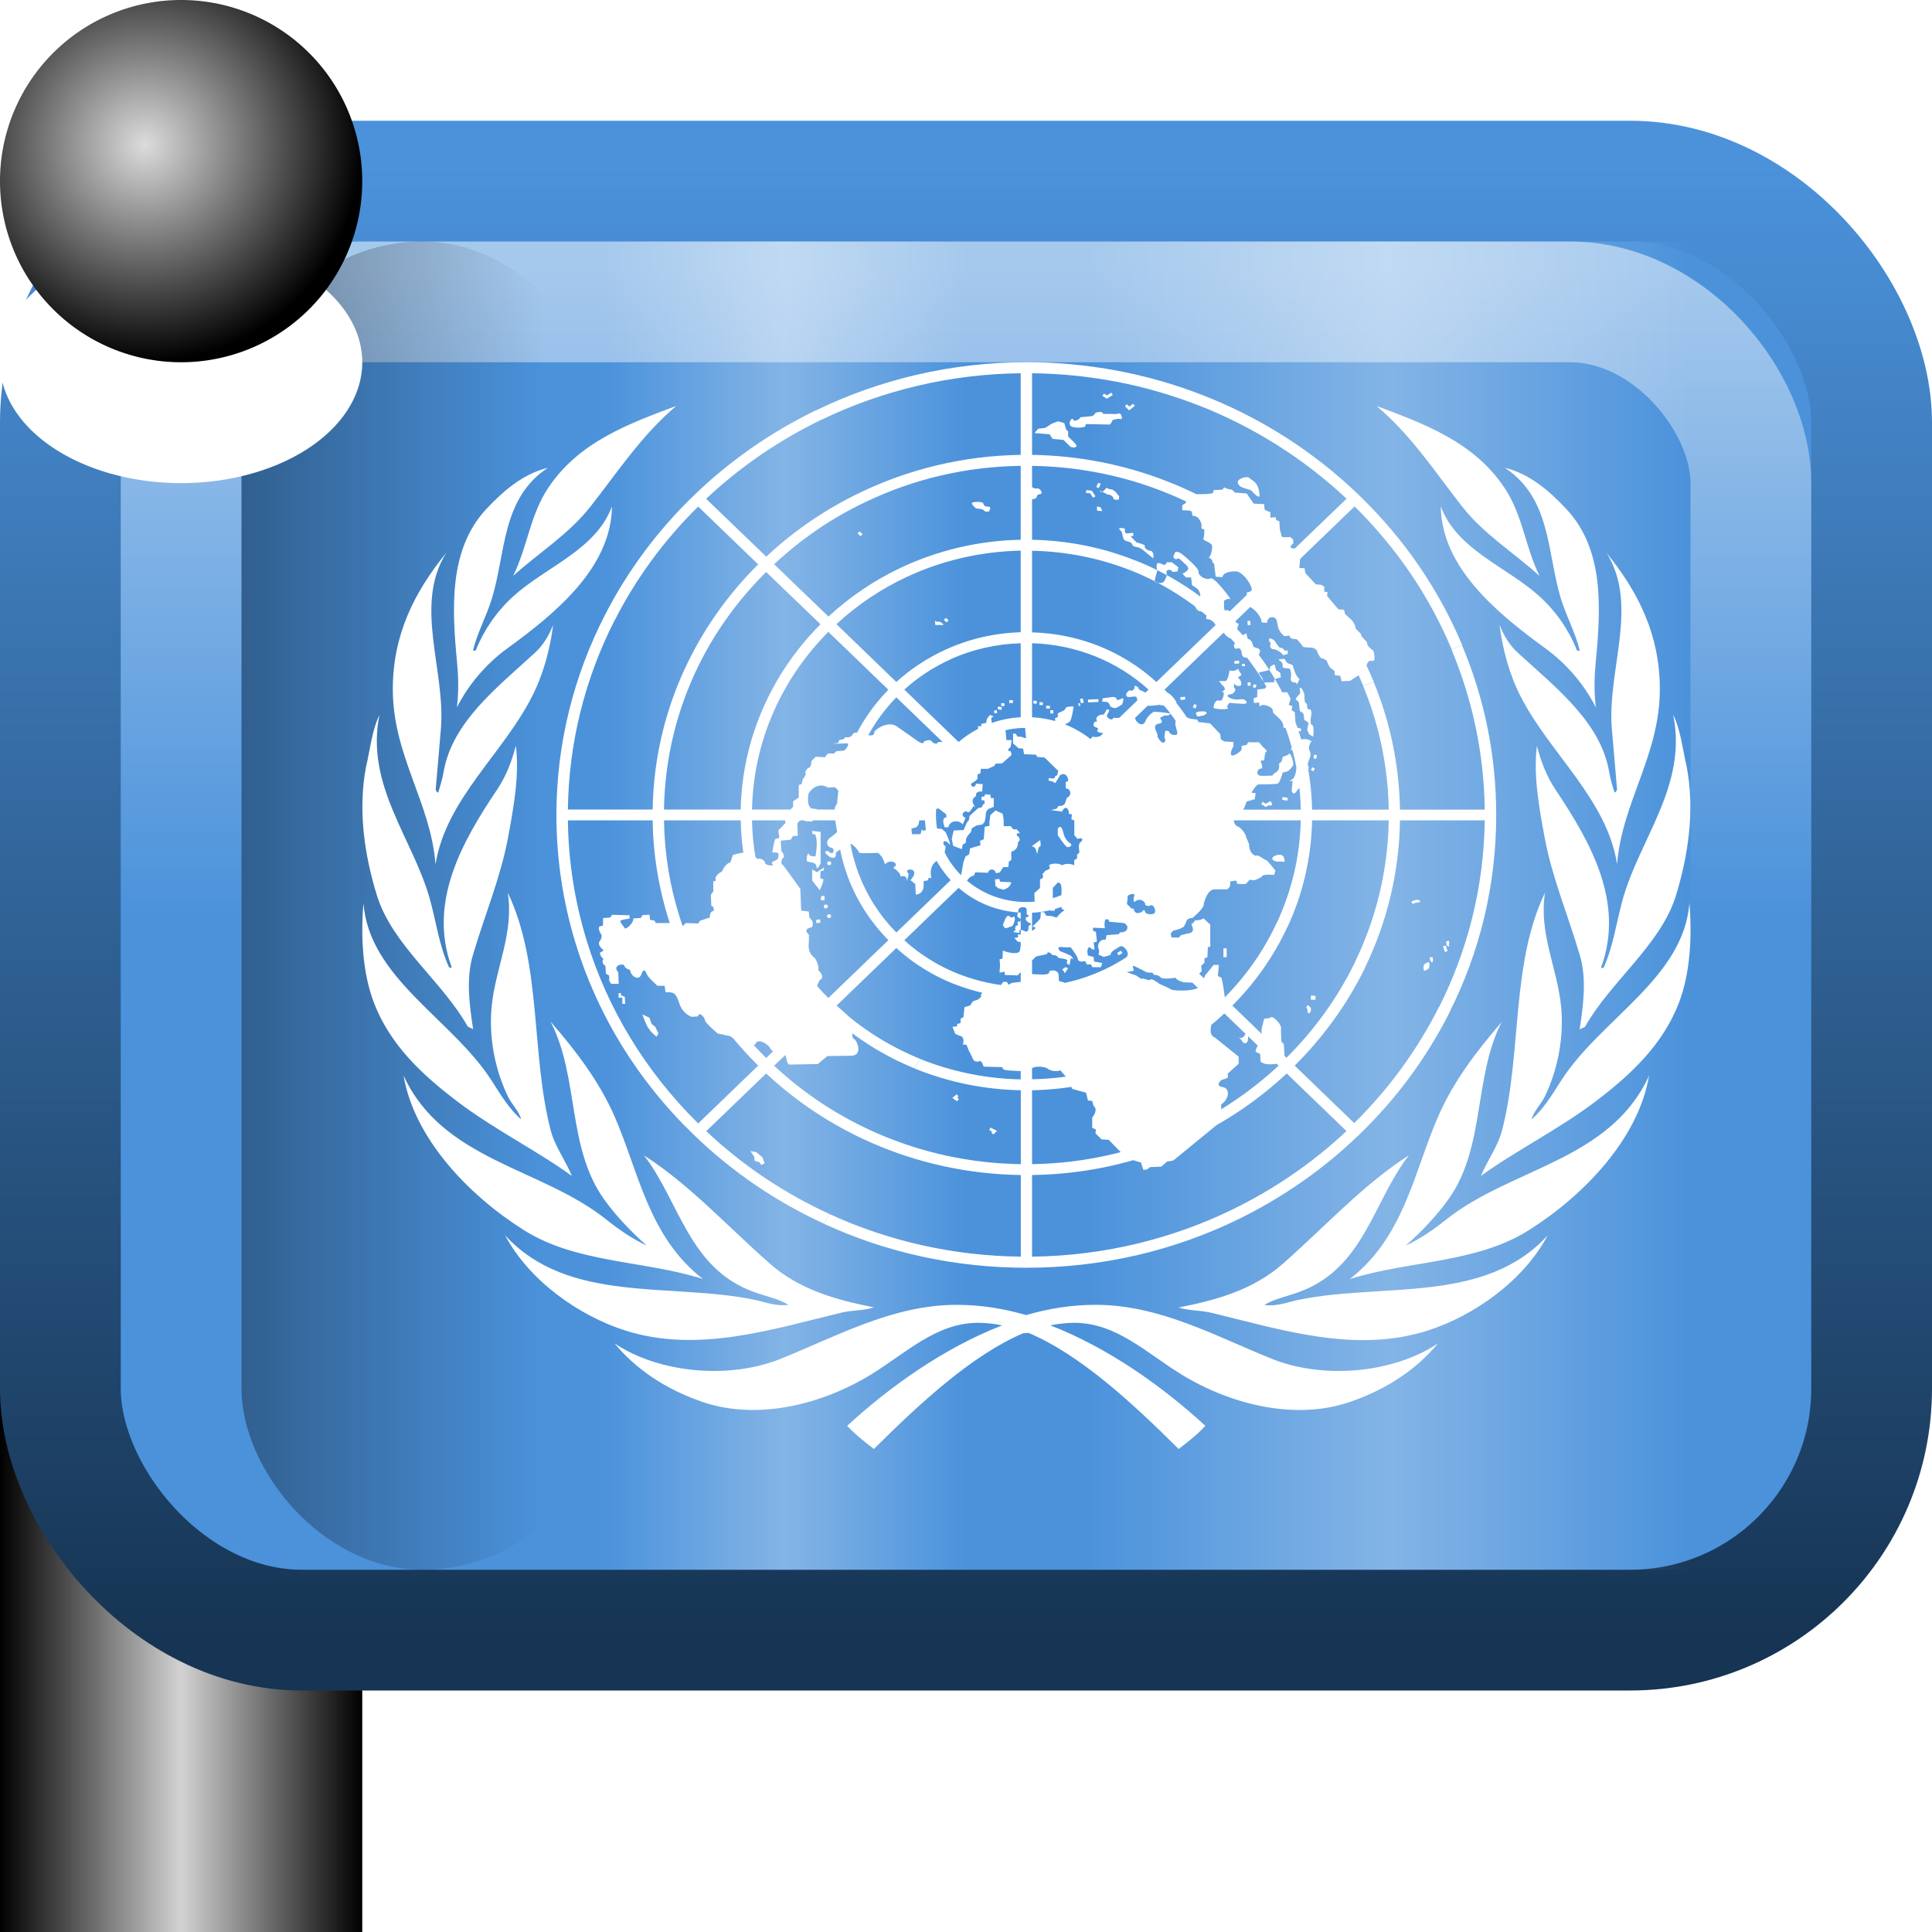 <?xml version="1.0" encoding="UTF-8" standalone="no"?>
<svg xmlns:dc="http://purl.org/dc/elements/1.1/" xmlns:cc="http://creativecommons.org/ns#" xmlns:rdf="http://www.w3.org/1999/02/22-rdf-syntax-ns#" xmlns:svg="http://www.w3.org/2000/svg" xmlns="http://www.w3.org/2000/svg" xmlns:xlink="http://www.w3.org/1999/xlink" xmlns:sodipodi="http://sodipodi.sourceforge.net/DTD/sodipodi-0.dtd" xmlns:inkscape="http://www.inkscape.org/namespaces/inkscape" viewBox="0 0 16 16" id="svg2" version="1.1" inkscape:version="0.48.4 r9939" width="100%" height="100%" sodipodi:docname="preferences-desktop-locale.svg">
    <sodipodi:namedview pagecolor="#ffffff" bordercolor="#666666" borderopacity="1" objecttolerance="10" gridtolerance="10" guidetolerance="10" inkscape:pageopacity="0" inkscape:pageshadow="2" inkscape:window-width="1280" inkscape:window-height="976" id="namedview49" showgrid="true" inkscape:zoom="22.627416" inkscape:cx="14.384765" inkscape:cy="9.5768304" inkscape:window-x="0" inkscape:window-y="24" inkscape:window-maximized="1" inkscape:current-layer="svg2" inkscape:snap-bbox="true">
        <inkscape:grid type="xygrid" id="grid3259" empspacing="5" visible="true" enabled="true" snapvisiblegridlinesonly="true" />
    </sodipodi:namedview>
    <defs id="defs4">
        <linearGradient id="linearGradient4416">
            <stop style="stop-color:black;stop-opacity:0.549;" offset="0" id="stop4420" />
            <stop id="stop4422" offset="1" style="stop-color:black;stop-opacity:0;" />
        </linearGradient>
        <linearGradient id="linearGradient4404">
            <stop style="stop-color:#dcdcdc;stop-opacity:1;" offset="0" id="stop4408" />
            <stop id="stop4410" offset="1" style="stop-color:black;stop-opacity:1;" />
        </linearGradient>
        <linearGradient id="linearGradient4338">
            <stop style="stop-color:black;stop-opacity:1;" offset="0" id="stop4340" />
            <stop id="stop4346" offset="0.5" style="stop-color:#d2d2d2;stop-opacity:1;" />
            <stop style="stop-color:black;stop-opacity:1;" offset="1" id="stop4342" />
        </linearGradient>
        <linearGradient id="linearGradient4309">
            <stop style="stop-color:white;stop-opacity:0;" offset="0" id="stop4311" />
            <stop id="stop4317" offset="0.5" style="stop-color:white;stop-opacity:0.314;" />
            <stop style="stop-color:white;stop-opacity:0;" offset="1" id="stop4313" />
        </linearGradient>
        <linearGradient inkscape:collect="always" xlink:href="#linearGradient4309" id="linearGradient4321" gradientUnits="userSpaceOnUse" gradientTransform="matrix(0.25,0,0,0.306,3.25,0.167)" x1="7" y1="24" x2="19" y2="24" />
        <linearGradient inkscape:collect="always" xlink:href="#linearGradient4338" id="linearGradient4344" x1="1" y1="11" x2="4" y2="11" gradientUnits="userSpaceOnUse" gradientTransform="matrix(1,0,0,0.31,-1,1.126)" />
        <radialGradient inkscape:collect="always" xlink:href="#linearGradient4404" id="radialGradient4402" cx="2.714" cy="-0.214" fx="2.714" fy="-0.214" r="2" gradientTransform="matrix(1.2,0,0,0.9,-0.657,0.393)" gradientUnits="userSpaceOnUse" />
        <linearGradient inkscape:collect="always" xlink:href="#linearGradient4416" id="linearGradient3081" gradientUnits="userSpaceOnUse" gradientTransform="matrix(0.25,0,0,0.306,0.25,0.167)" x1="1" y1="24.581" x2="17" y2="24.581" />
        <linearGradient id="linearGradient4050-7-6">
            <stop id="stop4052-6-6" offset="0" style="stop-color:white;stop-opacity:0.502;" />
            <stop id="stop4054-0-3" offset="1" style="stop-color:#ffffff;stop-opacity:0;" />
        </linearGradient>
        <linearGradient inkscape:collect="always" xlink:href="#linearGradient4050-7-6" id="linearGradient3892" gradientUnits="userSpaceOnUse" gradientTransform="matrix(2.224,0,0,0.265,-7.26,1.353)" x1="13.84" y1="3.293" x2="13.84" y2="23.579" />
        <linearGradient inkscape:collect="always" xlink:href="#linearGradient3791-2" id="linearGradient4336-5" gradientUnits="userSpaceOnUse" gradientTransform="matrix(-0.358,0,0,0.292,17.101,0.487)" x1="10" y1="45" x2="10" y2="3" />
        <linearGradient id="linearGradient3791-2">
            <stop style="stop-color:#163453;stop-opacity:1;" offset="0" id="stop3793-5" />
            <stop style="stop-color:#4b92db;stop-opacity:1;" offset="1" id="stop3795-8" />
        </linearGradient>
        <linearGradient inkscape:collect="always" xlink:href="#linearGradient4309" id="linearGradient3806" gradientUnits="userSpaceOnUse" gradientTransform="matrix(0.417,0,0,0.306,6.083,0.167)" x1="7" y1="24" x2="19" y2="24" />
    </defs>
    <path style="color:black;fill:url(#linearGradient4344);fill-opacity:1;fill-rule:nonzero;stroke:url(#linearGradient3425-9);stroke-width:1;stroke-linecap:butt;stroke-linejoin:miter;stroke-miterlimit:4;stroke-opacity:1;stroke-dasharray:none;stroke-dashoffset:0;marker:none;visibility:visible;display:inline;overflow:visible;enable-background:accumulate" d="M 1,3 0,3.605 0,16 3,16 3,3.605 2,3 1,3 z" id="rect4323" inkscape:connector-curvature="0" />
    <rect y="1.5" x="0.5" height="12" width="15" id="rect3894" style="color:black;fill:#4b92db;fill-opacity:1;fill-rule:nonzero;stroke:url(#linearGradient4336-5);stroke-width:1;stroke-linecap:round;stroke-linejoin:round;stroke-miterlimit:4;stroke-opacity:1;stroke-dasharray:none;stroke-dashoffset:0;marker:none;visibility:visible;display:inline;overflow:visible;enable-background:accumulate" ry="2" rx="2" />
    <rect ry="1.5" style="color:black;fill:none;stroke:url(#linearGradient3892);stroke-width:1;stroke-linecap:butt;stroke-linejoin:miter;stroke-miterlimit:4;stroke-opacity:1;stroke-dasharray:none;stroke-dashoffset:0;marker:none;visibility:visible;display:inline;overflow:visible;enable-background:accumulate" id="rect3857" width="13" height="10" x="1.5" y="2.5" rx="1.5" />
    <g style="font-size:24.414px;font-style:normal;font-variant:normal;font-weight:bold;font-stretch:normal;text-align:start;line-height:125%;letter-spacing:0px;word-spacing:0px;writing-mode:lr-tb;text-anchor:start;fill:black;fill-opacity:1;stroke:none;font-family:Century Gothic;-inkscape-font-specification:Century Gothic Bold" id="text3835" transform="translate(-382.299,-986.635)" />
    <rect style="color:black;fill:url(#linearGradient3806);fill-opacity:1;stroke:url(#linearGradient3425-9);stroke-width:1;stroke-linecap:butt;stroke-linejoin:miter;stroke-miterlimit:4;stroke-opacity:1;stroke-dasharray:none;stroke-dashoffset:0;marker:none;visibility:visible;display:inline;overflow:visible;enable-background:accumulate" id="rect4307" width="5" height="11" x="9" y="2" />
    <rect y="2" x="5" height="11" width="3" id="rect4319" style="color:black;fill:url(#linearGradient4321);fill-opacity:1;stroke:url(#linearGradient3425-9);stroke-width:1;stroke-linecap:butt;stroke-linejoin:miter;stroke-miterlimit:4;stroke-opacity:1;stroke-dasharray:none;stroke-dashoffset:0;marker:none;visibility:visible;display:inline;overflow:visible;enable-background:accumulate" />
    <rect y="2" x="2" height="11" width="3" id="rect4412" style="color:black;fill:url(#linearGradient3081);fill-opacity:1;stroke:url(#linearGradient3425-9);stroke-width:1;stroke-linecap:butt;stroke-linejoin:miter;stroke-miterlimit:4;stroke-opacity:1;stroke-dasharray:none;stroke-dashoffset:0;marker:none;visibility:visible;display:inline;overflow:visible;enable-background:accumulate" ry="1.5" rx="1.5" />
    <path id="path247" style="fill:white" d="m 8.306,7.657 c 0.009,-0.017 0.029,-0.092 0.053,-0.069 0.023,0.023 0.038,0 0.038,0 0,0 0.012,0.012 0.006,0.035 -0.006,0.023 -0.012,0.046 -0.027,0.049 -0.015,0.003 -0.026,0.012 -0.044,0.014 -0.018,0.003 -0.027,-0.029 -0.027,-0.029 z m 0.194,-0.029 c 0.006,-0.006 0.012,0.017 0.024,0.014 0.012,-0.003 0.018,0.02 0.006,0.02 -0.012,0 -0.012,0.014 -0.012,0.02 0,0.006 0,0.02 -0.009,0.029 -0.009,0.009 -0.018,0.003 -0.029,-0.003 -0.012,-0.006 -0.018,-0.006 -0.032,-0.006 -0.015,0 -0.003,0.023 -0.003,0.023 0,0 -0.062,-0.003 -0.05,-0.012 0.012,-0.009 0.024,-0.012 0.015,-0.017 -0.009,-0.006 0,-0.011 0,-0.023 0,-0.012 0.029,-0.006 0.021,-0.014 -0.009,-0.009 1.903e-4,-0.042 0.015,-0.023 l 0.009,-0.02 c -0.009,-0.009 -0.003,-0.012 -0.021,-0.017 -0.018,-0.006 -0.003,-0.04 -0.003,-0.04 l 0.003,-0.023 c 0.006,-0.029 0.065,-0.032 0.068,-0.006 0.003,0.026 0,0.043 0,0.043 l 0.018,0.006 c 0,0 -0.003,0.017 -0.018,0.017 -0.015,0 0,0.009 -0.009,0.017 l 0.009,0.014 z M 10.675,6.244 c -0.016,0.015 -0.051,0.023 -0.051,0.023 l -0.012,0.042 -0.02,0.015 c 0,0 0.004,0.012 0,0.038 -0.004,0.027 -0.039,0.042 -0.039,0.042 l -0.016,0.019 c 0,0 -0.095,0.005 -0.106,0 -0.035,-0.015 -0.012,-0.061 0.012,-0.058 0.024,0.004 -0.004,-0.065 -0.004,-0.065 l 0.031,-0.004 c 0,0 0.004,-0.069 0.016,-0.069 0.012,0 -0.004,-0.023 -0.02,-0.035 -0.016,-0.011 -0.035,-0.05 -0.051,-0.046 -0.016,0.004 -0.078,0 -0.078,0 l -0.012,0.023 -0.043,0.008 c 0,0 0.004,0.03 -0.004,0.038 -0.024,0.027 -0.114,0.084 -0.075,-0.012 l 0.012,-0.023 v -0.035 l -0.071,-0.004 c 0,0 -0.035,-0.012 -0.035,-0.027 0,-0.015 -0.004,-0.035 -0.004,-0.035 l -0.083,-0.088 -0.098,-0.012 -0.008,-0.019 -0.059,-0.008 c -0.071,-0.035 -0.134,-0.004 -0.122,0.054 0.012,0.058 0.031,0.081 -0.008,0.081 -0.039,0 -0.047,-0.031 -0.047,-0.031 0,0 -0.031,-0.012 -0.031,0.004 0,0.015 -0.012,0.046 0,0.061 0.012,0.015 -0.016,0.038 -0.028,0.027 -0.012,-0.012 -0.043,-0.046 -0.035,-0.058 0.008,-0.012 -0.055,-0.084 0.008,-0.096 0.063,-0.012 -0.004,-0.046 0.02,-0.054 l 0.031,-0.015 h 0.031 l 0.02,-0.015 -0.051,-0.008 -0.031,-0.004 -0.059,-0.004 c -0.059,0.038 -0.071,0.084 -0.071,0.084 -0.031,0.058 -0.106,-0.023 -0.078,-0.054 0.027,-0.031 -0.086,-0.004 -0.106,0.012 -0.02,0.015 -0.079,0.008 -0.079,0.008 -0.012,0.035 -0.067,-0.004 -0.051,-0.027 0.016,-0.023 0.016,-0.038 0.016,-0.038 l -0.02,-0.004 -0.024,0.042 c -0.055,0 -0.071,0.031 -0.059,0.05 0.012,0.019 -0.016,-0.004 -0.024,0.023 -0.008,0.027 0.004,0.027 0.028,0.038 0.024,0.012 -0.012,0.012 0.004,0.031 0.016,0.019 0.063,0 0.035,0.027 -0.027,0.027 -0.082,0.015 -0.082,0.015 -0.004,0.034 -0.078,0.027 -0.086,0.015 -0.008,-0.012 -0.067,-0.081 -0.067,-0.081 l -0.075,-0.004 c -0.008,-0.054 0.035,-0.027 0.051,-0.069 0.016,-0.042 0.024,-0.111 0.024,-0.111 0,0 -0.063,-0.004 -0.067,0.015 -0.004,0.019 -0.043,0.031 -0.043,0.031 0,0 -0.031,0.011 -0.02,0.027 0.012,0.015 -0.024,0.023 -0.024,0.023 0,0 0.006,0.025 -0.004,0.035 -0.031,0.031 -0.11,0.004 -0.122,-0.008 l -0.047,-0.019 -0.047,-0.031 -0.055,0.023 -0.016,0.015 h -0.059 l -0.004,0.046 0.106,0.012 0.008,0.095 -0.043,-0.014 h -0.028 l -0.012,-0.023 -0.024,-0.004 v 0.084 l 0.024,0.019 0.02,0.019 0.039,0.004 0.008,0.046 0.098,0.004 0.012,0.019 0.059,0.004 0.114,0.111 -0.008,0.035 -0.02,0.012 c 0.008,0.027 -0.051,0.012 -0.051,0.012 v 0.023 l 0.027,0.004 0.028,0.015 0.039,-0.065 c 0.043,-0.027 0.063,0.012 0.067,0.035 0.004,0.023 -0.02,0.019 -0.02,0.019 v 0.054 l 0.024,0.008 c 0.039,0.046 -0.016,0.073 -0.016,0.073 l -0.012,0.038 c -0.012,0.035 -0.055,0.027 -0.055,0.027 l -0.016,0.023 -0.047,0.012 0.093,0.012 c 0.009,-0.031 0.032,-0.038 0.044,-0.023 0.012,0.015 0.012,0.042 0.012,0.042 l 0.024,0.004 -0.004,0.042 0.024,0.008 v 0.123 l 0.027,0.031 c 0.047,-0.019 0.047,0.012 0.024,0.027 -0.024,0.015 -0.008,0.084 -0.008,0.084 l -0.02,0.019 v 0.031 l -0.024,0.015 v 0.042 c -0.039,-0.019 -0.086,-0.012 -0.098,0 -0.035,-0.023 -0.11,-0.015 -0.11,0.004 0.024,0.031 -0.027,0.038 -0.027,0.038 l -0.028,0.031 c 0.02,0.038 -0.02,0.042 -0.02,0.042 v 0.073 l -0.047,0.042 0.004,0.1 c 0,0.027 0.059,0.031 0.071,0.015 0.012,-0.015 0.059,0.031 0.059,0.031 h 0.035 l 0.008,-0.069 -0.024,-0.012 V 7.353 l 0.039,-0.042 c 0.047,-0.015 0.031,0.1 0.031,0.111 0.004,0.042 0.023,0.038 0.043,0.031 0.039,-0.015 0.008,0.042 -0.024,0.038 -0.031,-0.004 -0.012,0.038 -0.012,0.038 l 0.02,0.008 -0.035,0.027 -0.031,0.035 -0.039,-0.012 -0.047,-0.004 -0.016,-0.027 -0.028,-0.004 -0.004,0.054 -0.02,0.023 -0.047,0.046 c 0.063,0 -0.008,0.042 -0.024,0.042 0.035,0.012 -0.004,0.046 -0.094,0.019 v 0.027 l -0.031,0.004 0.028,0.031 0.031,0.004 -0.012,0.065 c 0,0.05 -0.13,0.015 -0.141,0.004 l -0.004,0.069 -0.024,0.004 0.004,0.046 -0.004,0.065 0.043,-0.008 v 0.027 l 0.106,0.004 0.153,-0.157 0.09,-0.019 c 0.008,-0.038 0.047,0.008 0.047,0.008 0.039,-0.004 0.047,0.023 0.047,0.023 l 0.051,0.008 c 0.043,0.012 0.017,0.016 0.02,0.031 0.004,0.023 0.024,0.015 0.024,0.015 l 0.008,-0.05 0.024,0.004 -0.024,-0.027 -0.043,-0.019 -0.047,-0.019 c -0.031,-0.042 0.008,-0.034 0.039,-0.031 h 0.051 c 0,0 0.059,0.077 0.059,0.096 0,0.019 0.027,0.023 0.027,0.023 l 0.035,-0.004 0.012,0.027 h 0.035 l 0.012,0.023 h 0.071 L 9.128,7.975 9.061,7.963 9.057,7.925 9.01,7.913 C 8.994,7.848 9.022,7.829 9.041,7.86 l 0.024,0.004 -0.008,-0.058 0.027,-0.008 -0.008,-0.081 -0.024,-0.008 V 7.683 l 0.098,0.004 c -0.008,-0.05 0.004,-0.073 0.004,-0.073 h 0.027 l 0.004,0.019 0.12,0.011 0.085,-0.094 c -0.004,-0.007 0.009,-0.012 -7.854e-4,-0.021 -0.012,-0.012 -0.028,0 -0.047,-0.012 -0.02,-0.011 0,-0.077 -0.004,-0.092 -0.004,-0.015 0.067,-0.038 0.055,-0.004 -0.012,0.035 0,0.05 0,0.05 0.051,-0.046 0.094,0.004 0.09,0.015 -0.004,0.012 0.027,0.023 0.047,0.012 0.02,-0.012 0.043,0.035 0.035,0.058 -0.008,0.023 -0.078,0.019 -0.082,-0.004 -0.004,-0.023 -0.016,-0.015 -0.024,-0.004 -0.008,0.012 -0.043,0.019 -0.063,0.008 -0.004,-0.002 -0.006,-0.004 -0.007,-0.006 l -0.085,0.094 0.005,5.759e-4 c 0.047,0.027 0.024,0.061 0.008,0.069 -0.016,0.008 -0.043,0.008 -0.043,0.008 l -0.008,0.015 -0.102,0.008 -0.008,0.038 c -0.051,-0.008 -0.071,0.046 -0.059,0.073 0.012,0.027 0,0.05 0,0.05 l 0.043,0.019 0.055,-0.015 c 0.008,-0.038 0.043,-0.046 0.075,-0.069 0.031,-0.023 0.082,0.042 0.067,0.073 -0.016,0.031 -0.016,0.042 -0.016,0.042 l 0.004,0.035 -0.039,0.015 -0.031,0.015 -0.004,0.019 H 9.147 l -0.02,0.019 -0.051,0.004 -0.016,0.023 -0.035,0.004 c 0,0 -0.059,0.027 -0.035,0.058 0.024,0.031 -0.098,0.027 -0.126,-0.015 -0.008,0.038 -0.051,0.004 -0.051,0.004 l -0.043,-0.012 -0.004,-0.058 c -0.008,-0.038 -0.082,-0.038 -0.078,-0.012 0.004,0.027 -0.141,0.012 -0.141,0.012 l -0.047,0.022 -0.043,0.024 -0.004,0.019 -0.071,0.008 -0.031,0.015 -0.012,-0.023 h -0.031 l -0.031,0.042 c -0.082,0.004 -0.161,0.05 -0.153,0.069 0.008,0.019 -0.031,0.038 -0.031,0.038 l -0.035,0.011 -0.024,0.035 -0.047,0.015 -0.008,0.081 -0.024,0.015 v 0.035 l -0.028,0.008 v 0.019 l -0.039,0.004 0.023,0.058 0.032,0.015 c 0.055,0.008 0.031,0.073 0.031,0.073 l 0.031,0.004 0.016,0.042 0.031,0.061 c 0.012,0.046 0.047,0.035 0.063,0.031 0.016,-0.004 0.031,0.046 0.031,0.046 l 0.157,0.004 c 0,0 -0.008,0.015 0.02,0.023 0.027,0.008 0.208,0.015 0.216,0.004 -0.008,-0.035 0.098,-0.042 0.141,-0.012 0.043,0.031 0.102,0.012 0.102,0.012 l 0.059,0.069 0.039,0.084 0.067,0.019 0.047,0.012 0.016,0.065 0.035,0.004 0.012,0.042 c 0.043,0.031 -0.012,0.096 -0.012,0.096 v 0.084 l 0.031,0.015 -0.004,0.031 0.051,0.05 0.059,0.004 0.149,0.153 0.118,0.035 0.02,0.061 0.031,-0.004 0.024,-0.019 0.094,-0.004 0.047,-0.042 0.051,-0.008 0.436,-0.357 -0.039,-0.023 v -0.084 c 0.071,-0.05 0.075,-0.138 0.008,-0.146 -0.051,-0.006 -0.027,-0.058 0.02,-0.065 l 0.027,-0.011 v -0.035 l 0.09,-0.081 V 8.751 L 10.062,8.593 c -0.086,-0.031 0,-0.215 0.059,-0.211 0.059,0.004 -0.004,-0.284 -0.004,-0.284 l -0.031,-0.015 0.008,-0.092 h -0.043 L 9.979,8.079 9.96,8.14 C 9.952,8.221 9.708,8.206 9.697,8.194 9.685,8.183 9.602,8.148 9.602,8.148 c 0,0 -0.063,-0.05 -0.075,-0.035 -0.012,0.015 -0.067,-0.019 -0.067,-0.008 0,0.012 -0.051,-0.027 -0.051,-0.027 l -0.078,-0.027 0.059,-0.012 -0.012,-0.046 0.102,0.05 c 0.012,0.015 0.063,0.012 0.063,0.012 l 0.016,0.019 c 0,0 0.031,-0.004 0.051,0.019 0.02,0.023 0.122,0.004 0.122,0.004 l 0.027,0.023 0.043,0.015 0.122,0.004 0.004,-0.073 0.024,-0.023 -0.004,-0.046 0.027,-0.023 v -0.038 l 0.024,-0.008 0.004,-0.084 0.02,-0.004 V 7.657 l -0.059,-0.054 c -0.004,0.019 -0.067,0.019 -0.067,0.019 0,0 -0.016,0.027 -0.027,0.027 -0.012,0 0.016,0.035 0.008,0.058 -0.008,0.023 -0.039,0.023 -0.039,0.023 l -0.059,0.015 -0.016,0.019 h -0.063 l -0.008,-0.05 0.071,-0.019 0.039,-0.019 0.02,-0.038 c 0.004,-0.038 0.051,-0.035 0.051,-0.035 0,0 0.09,-0.073 0.094,-0.107 0.004,-0.035 0.035,-0.131 0.09,-0.131 h 0.102 c 0.039,-0.015 0.027,-0.065 0.027,-0.065 l 0.051,-0.008 0.008,0.027 c 0,0 0.071,0.008 0.078,-0.004 0.008,-0.011 0.024,-0.038 0.043,-0.027 0.02,0.012 0.082,-0.027 0.082,-0.027 0.004,-0.027 0.102,-0.015 0.102,-0.015 l 0.012,-0.035 c 0,0 -0.067,-0.088 -0.078,-0.088 -0.012,0 -0.075,-0.054 -0.082,-0.035 -0.063,-0.015 -0.059,-0.1 -0.059,-0.1 l -0.024,-0.054 c 0,-0.031 -0.059,-0.096 -0.071,-0.088 -0.059,-0.042 -0.016,-0.092 0,-0.096 0.016,-0.004 0.055,-0.058 0.055,-0.058 l 0.02,-0.054 0.067,-0.019 0.008,-0.05 -0.035,-0.004 c 0,0 0.039,-0.069 0.059,-0.069 0.02,0 0.149,0 0.161,-0.008 0.012,-0.008 0.035,-0.069 0.035,-0.081 0,-0.012 0.031,-0.015 0.043,-0.019 0.012,-0.004 0.039,-0.035 0.047,-0.05 0.008,-0.015 -0.02,-0.111 -0.035,-0.096 z m 1.087,1.226 c -0.001,-0.007 -0.006,-0.013 -0.013,-0.016 -0.017,-0.007 -0.047,0.005 -0.061,0.014 l 0.013,0.019 c 0.015,-0.01 0.034,-0.014 0.039,-0.012 -3.65e-4,-1.375e-4 -9.32e-4,-9e-4 -0.001,-0.001 l 0.023,-0.004 z m 0.103,0.458 -0.023,-0.002 c -0.002,0.018 0.002,0.04 0.021,0.044 l 0.005,-0.023 c 1.67e-4,0 3.68e-4,1.366e-4 4.18e-4,1.366e-4 -0.002,-0.002 -0.004,-0.011 -0.003,-0.019 z m 0.086,-0.091 c 0.006,0.023 0.015,0.046 0.015,0.047 l 0.022,-0.008 c -1.65e-4,-2.056e-4 -0.009,-0.023 -0.014,-0.045 l -0.023,0.006 z m 0.052,-0.019 c -3.05e-4,-7.61e-4 -4.55e-4,-0.003 -7.3e-4,-0.005 -4.58e-4,-0.006 -0.001,-0.015 -0.006,-0.024 l -0.021,0.01 c 0.002,0.005 0.003,0.011 0.003,0.016 6.45e-4,0.007 0.001,0.014 0.008,0.019 0.004,0.003 0.01,0.004 0.016,0.003 l -0.004,-0.022 c 0.002,2.707e-4 0.004,0.002 0.005,0.003 z m -0.2,0.163 c 0.017,-0.01 0.038,-0.029 0.035,0.014 -0.003,0.043 -0.021,0.029 -0.035,0.043 -0.015,0.014 -0.024,-0.043 0,-0.058 z m -0.948,0.297 0.003,-0.035 0.038,0.006 -0.003,0.031 z m 0.002,0.075 c -0.005,-0.02 -0.028,-0.028 -0.031,-0.028 l -0.008,0.022 v -1.358e-4 c 0.002,6.921e-4 0.005,0.002 0.007,0.004 l 0.005,0.02 c -0.002,0.002 -0.004,0.005 -0.005,0.007 l 0.017,0.016 c 0.013,-0.014 0.017,-0.027 0.014,-0.039 z m -2.934,0.71 -0.024,0.019 -0.012,0.01 0.012,0.009 0.028,0.019 0.014,-0.019 -0.015,-0.011 0.012,-0.01 z m 0.28,0.275 -0.011,0.021 0.025,0.012 -0.008,0.008 0.017,0.016 0.02,-0.019 0.011,-0.011 -0.015,-0.007 z m -1.101,-4.921 0.017,-0.016 0.024,0.023 -0.017,0.016 z m 0.715,0.718 0.015,-0.018 0.024,0.019 -0.015,0.018 z m -0.075,-0.001 0.004,0.042 h 0.059 c 0.024,0 -0.02,-0.027 -0.02,-0.027 0,0 -0.047,0.004 -0.043,-0.015 z m 1.293,-1.071 -0.039,-0.004 -0.002,0.023 0.034,0.003 0.024,0.037 0.02,-0.012 -0.027,-0.042 -0.003,-0.005 z m 0.107,-0.804 -0.012,0.02 0.031,0.019 0.006,0.004 0.006,-0.004 0.043,-0.027 -0.013,-0.019 -0.037,0.023 z m 0.211,0.109 -0.02,-0.02 -0.017,0.016 0.027,0.027 0.008,0.007 0.008,-0.006 0.039,-0.031 -0.015,-0.018 z M 8.049,4.168 c -0.003,-0.014 0.078,-0.015 0.09,-0.004 0.012,0.012 0.004,0.031 0.039,0.031 0.035,0 0.02,0.023 0.016,0.035 -0.004,0.012 -0.043,0.008 -0.047,-0.004 -0.004,-0.012 -0.063,-0.015 -0.063,-0.015 0,0 -0.031,-0.023 -0.035,-0.042 z m 0.451,-0.043 c 0.06,0.018 0.082,0.005 0.086,-0.011 0.004,-0.015 0.008,-0.019 0.031,-0.023 0.024,-0.004 -0.004,-0.05 -0.027,-0.046 -0.024,0.004 -0.047,-0.008 -0.051,-0.027 -0.004,-0.019 -0.043,-0.069 -0.047,-0.031 -0.004,0.038 -0.027,0.038 -0.024,0.065 0.004,0.027 0.016,0.067 0.031,0.072 z m 0.389,-0.648 c -0.009,-0.034 -0.059,0.042 -0.008,0.058 0.051,0.015 0.102,0 0.102,0 l 0.012,-0.023 0.196,0.004 c 0.016,-0.015 0.024,-0.038 0.024,-0.038 0,0 0.047,-0.015 0.067,-0.008 0.02,0.008 0.004,-0.054 -0.016,-0.046 -0.02,0.008 -0.059,0.004 -0.059,0.004 h -0.071 c -0.004,-0.027 -0.067,-0.015 -0.071,0 -0.004,0.015 -0.027,0.019 -0.027,0.019 l -0.09,0.008 c -0.008,0.023 -0.055,0.038 -0.059,0.023 z m 0.008,0.188 -0.051,-0.05 v -0.042 l -0.016,-0.015 -0.016,-0.054 -0.051,-0.015 -0.051,0.019 -0.055,0.035 -0.059,0.008 -0.031,0.035 0.126,0.011 0.024,0.038 0.09,0.008 0.059,0.058 c 0.051,0.015 0.063,-0.008 0.031,-0.035 z m 0.203,0.377 -0.021,-0.009 0.016,-0.035 0.021,0.009 z m 1.151,-0.047 c -0.006,-0.03 0.079,-0.058 0.098,-0.035 0.02,0.023 0.075,0.027 0.082,0.142 0.003,0.041 -0.071,-0.042 -0.071,-0.042 l -0.059,-0.019 c -0.031,-0.008 -0.047,-0.027 -0.051,-0.046 z m -0.412,0.1 c -0.011,0.034 -0.016,0.081 -0.035,0.081 -0.02,0 -0.012,0.05 -0.012,0.05 0,0 0.051,0 0.067,0.004 0.016,0.004 0.016,0.042 0.016,0.042 0.059,-0.004 0.082,0.073 0.075,0.092 -0.008,0.019 0.024,0.019 0.024,0.019 0,0 0,0.061 -0.008,0.077 -0.008,0.015 0.051,0.027 0.067,0.05 0.016,0.023 -0.008,0.1 -0.02,0.104 -0.012,0.004 0.031,0.015 0.027,0.035 -0.004,0.019 0.012,0 0.016,0.031 0.004,0.031 0.012,0.096 0.012,0.096 l 0.055,0.004 c 0.008,-0.05 0.109,-0.052 0.126,-0.046 0.067,0.023 0.118,0.123 0.118,0.146 0,0.023 -0.043,0.027 -0.043,0.027 l 0.008,0.111 c 0.067,0.019 0.122,0.111 0.114,0.127 -0.008,0.015 0.047,0.012 0.047,0.012 0.008,-0.069 0.075,-0.046 0.079,-0.023 0.004,0.023 0.016,0.073 0.016,0.073 l 0.02,0.034 0.027,0.027 0.043,-0.004 0.012,0.023 0.051,0.008 c 0,0 0.043,0.046 0.047,0.058 0.004,0.011 0.063,0.008 0.079,0.011 0.016,0.004 0.039,0.015 0.043,0.035 0.004,0.019 0.028,0.05 0.028,0.05 0,0 0.047,0.012 0.051,0.027 0.004,0.015 0.024,0.05 0.024,0.05 l 0.039,0.031 0.004,0.035 0.043,0.004 0.012,0.046 0.071,-0.004 0.039,-0.027 c 0.051,-0.027 0.086,-0.061 0.09,-0.077 0.004,-0.015 0.012,-0.073 0.051,-0.061 0.039,0.012 0.012,-0.084 0.012,-0.084 0,0 -0.055,-0.038 -0.051,-0.058 0.004,-0.019 -0.055,-0.058 -0.051,-0.073 0.004,-0.015 -0.051,-0.046 -0.047,-0.061 0.004,-0.015 -0.027,-0.058 -0.027,-0.058 l -0.059,-0.054 -0.008,-0.035 -0.047,-0.004 -0.094,-0.111 0.004,-0.031 -0.027,-0.004 v -0.042 l -0.027,-0.015 -0.043,-0.004 -0.086,-0.092 -0.008,-0.042 h -0.043 l 0.008,-0.081 c 0.028,-0.035 0.012,-0.1 0.012,-0.1 0,0 -0.055,0.027 -0.082,0.015 -0.028,-0.011 0.012,-0.038 0.012,-0.038 v -0.031 l -0.024,-0.023 c 0,0 -0.067,0.008 -0.071,-0.004 -0.004,-0.012 -0.016,-0.061 -0.016,-0.061 l -0.004,-0.065 -0.027,-0.011 -0.004,-0.023 -0.043,0.004 v -0.046 l -0.024,-0.008 -0.024,-0.012 -0.004,-0.046 -0.086,-0.004 -0.027,-0.038 -0.031,-0.046 -0.098,-0.008 -0.024,-0.023 -0.039,-0.008 -0.027,-0.012 -0.012,0.019 -0.075,0.004 -0.004,0.023 c -0.039,0.019 -0.196,0.004 -0.2,0.015 z M 9.116,4.072 c -0.041,-0.03 0.055,0.023 0.055,0.023 0.031,0 0.051,0.023 0.051,0.035 0,0.012 0.043,0.008 0.043,0.008 l 0.004,-0.027 -0.031,-0.038 -0.027,-0.019 c 0,0 -0.043,-0.004 -0.043,-0.015 -1.78e-5,-0.011 -0.035,0.046 -0.051,0.035 z m 1.27e-4,0.13 -0.031,-0.008 0,0.035 0.043,0.004 z m 0.436,0.422 v -0.031 c 0,0 -0.004,-0.031 -0.024,-0.031 -0.02,0 -0.055,-0.023 -0.047,-0.038 0.008,-0.015 -0.067,-0.031 -0.067,-0.031 0,0 -0.067,-0.061 -0.043,-0.054 0.024,0.008 0.012,-0.027 0.012,-0.027 0,0 -0.047,0.008 -0.059,0.004 -0.012,-0.004 -0.008,-0.038 -0.008,-0.038 0,0 -0.047,-0.012 -0.047,0 0,0.012 0.016,0.012 0.023,0.035 0.008,0.023 0.004,0.061 0.039,0.069 0.035,0.008 0.043,0.015 0.047,0.031 0.004,0.015 0.047,0.019 0.047,0.019 l 0.031,0.015 0.094,0.077 z m 0.031,0.104 c -0.004,-0.015 -0.012,-0.069 0.012,-0.065 0.024,0.004 0.008,0 0.035,0.012 0.027,0.012 0.031,-0.019 0.031,-0.019 h 0.043 l 0.055,0.042 -0.008,0.035 -0.039,0.004 c -0.02,-0.031 -0.059,-0.019 -0.051,0.008 0.008,0.027 -0.02,0.077 -0.035,0.081 -0.016,0.004 -0.067,0.004 -0.063,-0.019 0.004,-0.023 0.02,-0.077 0.02,-0.077 z m 0.648,0.522 0.028,-0.084 c -0.039,-0.008 -0.031,-0.05 -0.031,-0.05 -0.004,-0.035 -0.059,-0.073 -0.078,-0.061 -0.02,0.011 -0.012,-0.081 -0.012,-0.081 0,0 0.035,-0.023 0.051,-0.011 0.016,0.011 -0.133,-0.192 -0.165,-0.173 -0.031,0.019 -0.102,-0.019 -0.098,-0.054 0.004,-0.035 -0.141,-0.15 -0.141,-0.15 0,0 -0.047,-0.031 -0.055,-0.008 -0.008,0.023 -0.024,0.038 0,0.05 0.024,0.012 0.02,-0.019 0.047,0.008 0.027,0.027 0.079,0.061 0.059,0.084 -0.02,0.023 -0.043,0.031 -0.043,0.031 l 0.028,0.031 h 0.043 l 0.008,0.065 c 0,0 0.047,0.023 0.059,0.05 0.012,0.027 0.012,0.042 0,0.058 -0.012,0.015 -0.035,0.042 -0.031,0.069 0.004,0.027 0.035,0.038 0.035,0.038 l 0.031,0.004 0.024,0.012 v 0.05 c 0.031,-0.008 0.082,0.034 0.078,0.061 -0.004,0.027 0.008,0.012 0.047,0.038 0.039,0.027 0.028,0.031 0.055,0.05 0.028,0.019 0.051,0.008 0.063,-0.027 z M 9.328,5.741 c 0,0.011 -0.008,0.027 0.016,0.031 0.024,0.004 0.067,-0.015 0.071,0.008 0.004,0.023 0.004,0.038 0.035,0.05 0.031,0.011 0.051,0.015 0.075,0.015 0.024,0 0.075,-0.008 0.075,-0.008 0,0 0.056,0.008 0.067,0.019 0.043,0.042 0.071,0.054 0.082,0.035 0.012,-0.019 -0.004,-0.061 -0.008,-0.077 -0.004,-0.015 -0.059,-0.088 -0.079,-0.073 -0.02,0.015 -0.024,0 -0.059,0.011 C 9.568,5.764 9.493,5.757 9.489,5.741 9.485,5.726 9.43,5.718 9.43,5.703 c 0,-0.015 -0.039,-0.035 -0.035,-0.012 0.004,0.023 -0.027,0.035 -0.035,0.027 -0.008,-0.008 -0.031,0.023 -0.031,0.023 z m -0.196,0.042 -0.004,0.027 0.043,0.004 c 0,0 0.02,0.015 0.02,0.027 0,0.012 0.028,0.023 0.043,0.023 0.016,0 0.059,-0.031 0.059,-0.031 0,0 0.02,-0.054 0.004,-0.05 -0.016,0.004 -0.047,0.027 -0.051,0.004 -0.004,-0.023 -0.051,-0.012 -0.051,-0.012 l -0.063,0.008 z m -0.196,0.065 -0.007,-0.022 0.012,-0.004 0.007,0.022 z m 0.016,-0.024 -0.008,-0.035 0.023,-0.005 0.008,0.035 z m 0.058,-0.03 0.001,0.023 0.086,-0.004 -0.001,-0.023 z m 0.767,0.003 -0.002,-0.023 0.039,-0.004 0.002,0.023 z m 0.123,0.07 -0.022,-0.009 0.012,-0.027 0.022,0.009 z m 0.324,-0.369 -0.002,-0.023 0.039,-0.004 0.002,0.023 z m 0.062,3.467e-4 0.024,0 0,0.019 -0.024,0 z m 0.067,-0.358 0.004,0.035 -0.023,0.003 -0.004,-0.035 z m -0.02,0.511 0.024,0 0,0.027 -0.024,0 z m 0.041,0.037 0.012,-0.023 0.021,0.01 -0.012,0.023 z M 10.27,5.365 c 0.024,0 -0.008,0.088 0.055,0.081 0.063,-0.008 0.004,0.027 0.051,0.031 0.047,0.004 0.035,-0.035 0.051,-0.061 0.016,-0.027 0.008,-0.042 -0.02,-0.05 -0.028,-0.008 -0.028,-0.008 -0.035,-0.038 -0.008,-0.031 -0.039,-0.038 -0.039,-0.038 l -0.012,-0.046 -0.051,0.031 -0.051,0.065 c 0,0.05 0.027,0.027 0.051,0.027 z m 0.153,0.207 c 0.031,-0.015 0.098,-0.015 0.094,-0.038 -0.004,-0.023 0.039,-0.031 0.039,-0.031 l 0.012,0.046 0.035,0.023 0.004,0.042 c 0,0 0.012,-0.008 -0.031,0.004 -0.043,0.012 -0.016,0.031 -0.016,0.031 l -0.094,0.004 -0.012,-0.038 -0.031,-0.042 z M 9.917,5.895 c 0.02,-0.004 0.067,-0.008 0.075,0.004 0.008,0.012 -0.027,0.027 -0.027,0.027 l -0.047,0.008 c -0.016,-0.019 -0.02,-0.035 0,-0.038 z m 0.251,-0.035 c 0.022,0.021 -0.118,0.015 -0.118,0 0,-0.015 0.012,-0.069 0.047,-0.058 0.035,0.012 0.039,-0.069 0.039,-0.069 0,0 -0.031,0.004 -0.004,-0.012 0.027,-0.015 0,-0.038 -0.012,-0.05 -0.012,-0.012 -0.024,-0.031 -0.024,-0.031 h 0.055 c 0.024,-0.015 0.031,-0.088 0.031,-0.088 0.047,0.015 0.071,-0.015 0.071,-0.015 0,0 0.008,0.023 0.024,0.042 0.016,0.019 -0.039,0.027 -0.02,0.038 0.02,0.012 0.027,0.046 0.02,0.058 -0.008,0.012 -0.051,0.004 -0.051,-0.011 0,-0.015 -0.016,0.019 0,0.038 0.016,0.019 -0.02,0.046 -0.027,0.046 -0.008,0 -0.059,0.008 -0.016,0.031 0.043,0.023 0.09,0.012 0.09,0.012 0,0 0.035,-0.004 0.047,0.015 0.012,0.019 -0.004,0.023 -0.024,0.023 -0.02,0 -0.114,-0.008 -0.114,-0.008 0,0 -0.027,0.027 -0.016,0.038 z m 0.459,-0.434 c -0.012,-0.015 -0.024,-0.027 -0.039,-0.035 -0.016,-0.008 -0.027,-0.015 -0.043,-0.015 -0.016,0 -0.031,-0.015 -0.024,-0.035 0.008,-0.019 -0.012,-0.027 -0.012,-0.042 0,-0.015 0.012,-0.015 0.031,-0.004 0.02,0.012 0.016,0.015 0.031,0.035 0.016,0.019 0.023,0.038 0.039,0.035 0.016,-0.004 0.028,0.035 0.043,0.023 0.016,-0.012 0.012,0.027 0.012,0.027 l -0.039,0.012 z m -0.039,0.034 c 0.012,0.015 0.035,0.027 0.035,0.042 0,0.015 -0.008,0.027 0.016,0.031 0.024,0.004 0.039,-0.004 0.047,0.015 0.008,0.019 0.008,0.05 0.004,0.065 -0.004,0.015 0.004,0.038 0.024,0.038 0.02,0 0.024,0.004 0.024,0.015 0,0.011 0.024,-0.042 0.024,-0.042 -0.02,-0.015 -0.035,-0.05 -0.035,-0.05 0,0 -0.02,-0.054 -0.02,-0.061 0,-0.008 -0.027,-0.015 -0.039,-0.019 -0.012,-0.004 -0.031,-0.038 -0.031,-0.038 l -0.047,0.004 z m 0.255,0.622 -0.016,-0.035 c 0,0 0,-0.031 0.008,-0.046 0.008,-0.015 -0.016,-0.031 -0.027,-0.035 -0.012,-0.004 -0.008,-0.035 -0.012,-0.05 -0.004,-0.015 -0.031,-0.027 -0.031,-0.027 0,0 -0.008,-0.058 -0.008,-0.069 0,-0.012 -0.035,-0.027 -0.024,-0.038 0.012,-0.012 0.02,-0.027 0.031,-0.035 0.012,-0.008 -0.012,-0.061 0.008,-0.05 0.02,0.012 0.02,0.031 0.028,0.046 0.008,0.015 -0.004,0.069 0.016,0.081 0.02,0.011 -0.004,0.05 0.027,0.05 0.031,0 0.012,0.073 0.012,0.073 0,0 -0.008,0.054 0.012,0.058 0.02,0.004 0.008,0.096 0.008,0.096 l -0.031,-0.019 z m 0.034,0.305 -0.021,-0.01 0.012,-0.023 0.021,0.01 z m 0.001,-0.106 0.004,-0.031 0.023,0.003 -0.004,0.031 z m -0.047,-0.157 -0.031,-0.004 -0.071,0.012 -0.039,0.073 c 0,0 0.02,0.012 0.035,0.038 0.016,0.027 0.024,0.184 -0.024,0.211 -0.047,0.027 0.004,0.011 0.004,0.011 l -0.008,0.084 c 0.012,0.038 0.031,0.019 0.043,0 0.012,-0.019 0.024,-0.023 0.039,-0.042 0.016,-0.019 0.039,-0.054 0.043,-0.081 0.004,-0.027 0.024,-0.069 0.012,-0.081 -0.012,-0.012 0.012,-0.065 0.012,-0.065 0,0 0.016,-0.031 0,-0.061 -0.016,-0.031 0.004,-0.065 0.016,-0.081 l -0.031,-0.015 z M 10.659,5.733 h -0.059 c 0,0 0.02,0.008 -0.035,-0.042 -0.055,-0.05 -0.09,0.012 -0.09,0.012 l -0.063,0.008 v 0.061 l -0.031,0.012 0.004,0.038 0.043,-0.004 c 0,0 0,0.046 0.012,0.027 0.012,-0.019 0.11,0.004 0.102,0.05 -0.003,0.019 0.098,0.069 0.086,0.13 0.051,0.008 0.039,0.058 0.039,0.058 l 0.067,0.008 0.02,-0.038 0.02,0.004 v -0.023 l -0.043,-0.012 -0.008,-0.123 -0.027,-0.019 0.008,-0.031 -0.031,-0.012 0.016,-0.05 -0.028,-0.054 z m -0.183,0.946 0.006,0.004 0.006,-0.003 0.024,-0.013 0.003,0.007 0.022,-0.009 -0.008,-0.019 -0.005,-0.012 -0.012,0.006 -0.029,0.016 -0.026,-0.016 -0.012,0.019 z m 0.142,-0.056 0.043,0.008 0.004,-0.023 -0.043,-0.008 z m -0.08,0.492 c -0.017,-0.022 0.079,-0.061 0.094,-0.015 0.016,0.046 0,0.038 -0.016,0.035 -0.016,-0.004 -0.055,0.011 -0.079,-0.019 z m -0.406,0.739 0.027,0 0,0.073 -0.027,0 z m 0.183,0.704 c -0.007,0.029 -0.035,0.046 -0.051,0.035 -0.016,-0.012 0.02,0.019 0.027,0.035 0.008,0.015 0.031,0.015 0.039,0 0.008,-0.015 0.004,-0.05 0.012,-0.065 0.008,-0.015 -0.024,-0.019 -0.028,-0.004 z m 0.086,0.154 0.035,0.015 0.004,0.065 c 0.047,0.046 0.2,0.008 0.2,-0.004 0,-0.012 -0.008,-0.142 -0.008,-0.142 l -0.02,-0.019 -0.004,-0.096 c 0.016,-0.05 -0.075,-0.123 -0.082,-0.107 -0.008,0.015 -0.059,0.004 -0.059,0.019 0,0.015 -0.031,0.092 -0.016,0.119 0.016,0.027 -0.012,0.027 -0.016,0.054 -0.004,0.027 -0.043,0.073 -0.035,0.096 z M 9.295,7.893 9.283,7.873 l -0.031,0.019 0.012,0.02 z m -0.599,0.075 0,0.046 m 0.122,0.046 0.028,-0.042 -0.023,-0.008 -0.027,0.019 0.012,0.011 z m -0.023,-1.197 c 0.016,0.035 0.012,0.084 0.071,0.123 0.02,0.013 -0.012,0.038 -0.031,0.027 -0.02,-0.012 -0.075,-0.096 -0.075,-0.096 v -0.05 c 0.012,-0.031 0.029,-0.019 0.035,-0.004 z M 8.586,7.062 c 0.008,0.033 0.008,-0.054 0.024,-0.05 0.016,0.004 0.004,-0.054 0.004,-0.054 l -0.071,0.05 c 0.035,0.004 0.039,0.038 0.043,0.054 z M 8.374,7.307 c -0.004,0.046 -0.063,0.061 -0.063,0.061 l -0.043,-0.012 -0.024,-0.019 -0.004,-0.054 0.035,-0.004 0.008,0.023 0.09,0.004 z M 8.312,6.843 V 6.789 l -0.008,-0.05 -0.059,-0.027 -0.043,0.038 -0.008,0.054 V 6.839 l -0.039,0.008 -0.008,0.104 -0.031,0.012 0.004,0.038 -0.043,0.012 -0.043,0.012 -0.008,0.05 -0.031,0.019 -0.016,0.046 -0.02,0.111 c 0,0 0.035,0.065 0.055,0.035 0.02,-0.031 0.051,-0.035 0.051,-0.035 l 0.012,-0.027 0.106,0.004 c 0.008,-0.042 0.059,-0.027 0.059,-0.008 0,0.019 0.039,0.004 0.039,0.004 L 8.308,7.181 h 0.043 l 0.004,-0.046 0.02,-0.012 v -0.069 c 0.063,-0.019 0.055,-0.077 0.055,-0.077 l 0.016,-0.019 -0.008,-0.027 c -0.031,-0.012 -0.016,-0.038 0.004,-0.031 0.02,0.008 -0.027,-0.035 -0.027,-0.035 -0.024,0.019 -0.043,-0.023 -0.043,-0.023 h -0.059 z m -0.153,-0.265 -0.008,0.019 -0.02,0 -0.004,0.031 0.024,0 0.004,0.023 -0.016,0.015 -0.008,0.019 -0.031,0.008 -0.071,0.065 -0.004,0.031 -0.02,0.027 -0.024,0.058 -0.083,0.004 -0.016,0.069 0.012,0.058 0.071,0.027 0.008,-0.038 0.024,-0.012 0.004,-0.038 0.016,-0.027 0.024,-0.027 0.008,-0.031 0.039,-0.023 0.047,-0.008 0.02,-0.023 0.008,-0.046 0.003,-0.035 0.017,-0.023 0.047,-0.019 0,-0.073 -0.024,0 -0.004,-0.027 z M 6.884,7.149 c 0,0.009 -0.007,0.016 -0.017,0.016 -0.009,0 -0.017,-0.007 -0.017,-0.016 0,-0.009 0.007,-0.016 0.017,-0.016 0.009,0 0.017,0.007 0.017,0.016 z m -9.307e-4,0.438 c 0,0.009 -0.007,0.016 -0.017,0.016 -0.009,0 -0.017,-0.007 -0.017,-0.016 0,-0.009 0.007,-0.016 0.017,-0.016 0.009,0 0.017,0.007 0.017,0.016 z m -0.044,-0.064 c 0.009,0 0.017,-0.007 0.017,-0.016 0,-0.009 -0.007,-0.016 -0.017,-0.016 -0.009,0 -0.017,0.007 -0.017,0.016 0,0.009 0.007,0.016 0.017,0.016 z m -0.046,0.091 -0.033,0.004 0,0.027 0.033,-0.004 z m 0.035,-0.196 -0.027,0.004 -0.004,0.031 0.031,0.004 z m -0.008,-0.207 0.004,-0.027 -0.059,0.039 -0.039,-0.023 0,0.092 0.063,0.08 0.023,-0.054 0.008,-0.035 -0.028,-0.011 0.004,-0.058 z m -0.024,-0.322 -0.071,-0.008 0.004,0.027 h 0.02 c 0.031,0.054 0.004,0.184 0.004,0.184 0,0 -0.047,0.004 -0.055,-0.019 -0.008,-0.023 -0.027,0.05 -0.012,0.061 0.016,0.011 0.071,0 0.075,0.042 0.004,0.042 0.035,-0.027 0.035,-0.027 V 6.889 z M 8.378,6.129 h -0.043 l -0.008,-0.084 0.024,-0.015 V 5.987 H 8.213 l -0.004,-0.042 0.02,-0.012 -0.031,-0.012 -0.024,0.031 -0.008,0.035 -0.039,0.008 v 0.019 H 8.1 v 0.05 L 7.99,6.152 7.77,6.144 c -0.016,0.035 -0.055,-0.004 -0.055,-0.004 -0.008,-0.023 -0.063,0 -0.063,0 0,0.042 -0.075,-0.019 -0.075,-0.019 l -0.137,-0.096 c -0.078,-0.069 -0.196,0.019 -0.2,0.038 0.004,0.054 -0.09,0.012 -0.09,0.012 0,0 -0.078,-0.023 -0.09,0.008 -0.012,0.031 -0.063,0.023 -0.063,0.023 l -0.008,0.015 -0.039,0.008 -0.008,0.023 -0.047,0.008 0.118,-0.004 c 0.031,-0.004 -0.012,0.065 -0.031,0.061 l -0.055,0.004 -0.02,0.019 h -0.051 l -0.024,0.031 -0.075,-0.004 c 0,0 -0.043,0.035 -0.039,0.046 0.004,0.012 -0.008,0.046 -0.02,0.046 -0.012,0 -0.035,0.035 -0.027,0.046 0.008,0.012 -0.024,0.05 -0.024,0.05 l -0.008,0.038 -0.024,0.008 v 0.104 l -0.047,0.031 v 0.046 l -0.071,0.073 0.008,0.061 -0.059,0.061 0.008,0.061 -0.035,0.012 -0.008,0.027 -0.016,0.081 0.039,0.004 c 0.02,-0.008 0.016,0.05 0,0.058 -0.016,0.008 -0.059,0.023 -0.035,0.038 0.024,0.015 -0.063,0.012 -0.063,-0.012 0,-0.023 -0.047,-0.042 -0.059,-0.034 -0.012,0.008 -0.031,-0.035 -0.031,-0.035 -0.043,-0.042 -0.177,0.004 -0.177,0.004 l -0.02,0.061 c -0.043,0.008 -0.071,0.077 -0.071,0.077 -0.035,0.012 -0.063,0.054 -0.051,0.065 0.012,0.012 -0.02,0.015 -0.02,0.015 v 0.084 l -0.02,0.027 0.004,0.092 c 0.024,0 0.02,0.042 0.02,0.042 -0.039,0.004 -0.031,0.054 -0.031,0.054 l -0.082,0.027 -0.016,0.023 -0.102,-0.004 -0.027,0.027 -0.028,-0.027 H 5.43 l -0.008,-0.019 -0.039,-0.008 -0.004,-0.042 -0.059,0.004 -0.012,0.023 -0.063,0.004 c 0.004,0.038 -0.063,0.096 -0.071,0.081 -0.008,-0.015 -0.051,-0.058 -0.031,-0.065 0.02,-0.008 0.071,-0.015 0.071,-0.015 v -0.027 l -0.145,-0.004 -0.016,0.023 -0.059,0.004 v 0.061 l -0.027,0.008 c -0.02,0.011 0.004,0.054 0.004,0.054 0.027,0.027 -0.004,0.069 -0.004,0.069 -0.024,0.023 0.02,0.065 0.02,0.065 0.031,0.008 -0.02,0.031 -0.02,0.031 0.008,0.038 0.031,0.05 0.031,0.05 -0.024,0.038 0.016,0.058 0.016,0.058 l 0.004,0.065 0.027,0.015 V 8.121 l 0.016,0.027 h 0.063 l -0.004,-0.096 c -0.055,-0.061 0.047,-0.077 0.051,-0.054 0.004,0.023 0.047,0.035 0.047,0.035 0.008,0.058 0.075,0.092 0.094,0.035 0.02,-0.058 0.035,-0.023 0.047,0.004 0.012,0.027 0.086,0.092 0.086,0.092 h 0.059 l 0.008,0.054 c 0.067,-0.004 0.086,0.004 0.114,0.092 0.028,0.088 0.102,0.111 0.102,0.111 l 0.055,-0.004 c 0,-0.046 0.055,0.008 0.055,0.031 0,0.023 0.106,0.111 0.106,0.111 l 0.106,0.023 0.098,0.077 0.075,-0.008 h 0.031 c 0.02,-0.065 0.114,0.004 0.122,0.027 0.008,0.023 0.071,0.061 0.078,0.042 0.008,-0.019 0.051,-0.008 0.059,0.05 0.008,0.058 0.035,0.046 0.035,0.046 L 6.773,8.812 6.851,8.746 7.052,8.743 C 7.154,8.739 7.091,8.604 7.071,8.604 7.036,8.578 7.083,8.466 7.083,8.466 L 6.797,8.209 c -0.067,0 -0.008,-0.092 -0.008,-0.092 0.051,-0.031 -0.012,-0.081 -0.012,-0.081 0.008,-0.046 -0.027,-0.1 -0.027,-0.1 -0.071,-0.046 -0.051,-0.134 -0.051,-0.134 v -0.061 c -0.059,-0.054 0.024,-0.061 0.024,-0.061 0.027,-0.046 -0.02,-0.081 -0.02,-0.081 L 6.698,7.549 6.635,7.541 6.628,7.361 6.486,7.165 c -0.028,-0.008 -0.008,-0.054 -0.008,-0.054 0.035,-0.019 -0.008,-0.065 -0.008,-0.065 l -0.004,-0.084 0.082,-0.008 0.02,-0.031 h 0.039 l -0.004,-0.1 c 0.02,-0.05 0.067,-0.023 0.067,-0.023 l 0.055,0.004 0.031,-0.058 0.008,-0.046 -0.043,-0.004 c -0.047,-0.027 -0.024,-0.127 -0.024,-0.127 0.075,-0.108 0.161,-0.046 0.161,-0.046 l 0.055,-0.004 c 0.082,0.054 0.008,0.153 0.008,0.153 -0.016,0.023 -0.008,0.096 -0.008,0.096 l 0.02,0.123 -0.051,0.042 c -0.043,0.023 -0.043,0.077 0.004,0.088 0.031,0.004 0.02,0.077 -0.028,0.027 -0.071,0 0.039,0.061 0.008,0.046 0.071,0.035 0.055,-0.031 0.055,-0.031 l 0.094,-0.073 c 0.035,-0.027 0.098,0.058 0.098,0.069 0,0.012 0.157,0.004 0.157,0.004 0.043,0.027 0.059,0.096 0.059,0.096 0.043,-0.054 0.133,-0.004 0.067,0.027 0.063,0.038 0.063,0.073 0.063,0.073 0.051,-0.015 0.051,0.023 0.051,0.035 0,0.012 0.016,-0.058 0.016,-0.058 -0.059,-0.042 0.078,-0.058 0.039,0.019 l -0.024,0.035 0.039,0.031 0.004,0.088 c 0.086,-0.008 0.063,-0.111 0.063,-0.111 l 0.039,-0.008 c 0,-0.035 0.027,-0.015 0.027,-0.015 -0.027,-0.131 0.063,-0.153 0.063,-0.153 0.051,-0.012 0.055,-0.115 0.055,-0.115 -0.035,-0.015 -0.016,-0.069 0.024,-0.023 0.039,0.046 -0.024,-0.092 -0.024,-0.092 l -0.031,-0.027 -0.043,-0.004 -0.004,-0.042 h -0.071 l -0.012,0.054 -0.027,0.008 -0.008,-0.015 -0.012,0.042 h -0.071 l -0.004,-0.046 0.043,-0.012 0.016,-0.023 0.012,-0.061 h 0.051 l 0.067,-0.019 c 0.004,-0.065 0.039,-0.05 0.039,-0.05 l 0.024,0.019 0.035,0.027 0.004,0.023 -0.024,0.012 -0.004,0.031 0.012,0.042 h 0.031 c 0.012,-0.061 0.094,-0.061 0.118,-0.023 l 0.024,-0.054 c -0.055,-0.027 -0.001,-0.069 0.015,-0.05 0.016,0.019 0.052,-0.05 0.052,-0.05 0,0 0.027,0.035 0,-0.012 -0.027,-0.046 0.02,-0.069 0.02,-0.069 -0.008,-0.046 0.051,-0.038 0.051,-0.038 l 0.004,-0.061 -0.055,-0.004 c -0.012,0.054 -0.059,0.008 -0.035,-0.004 0.024,-0.012 0.047,-0.035 0.047,-0.035 v -0.038 l 0.024,-0.008 0.004,-0.038 h 0.059 l 0.051,-0.023 0.012,-0.019 0.055,-0.004 0.078,-0.069 -0.008,-0.031 c -0.047,0 0,-0.035 0,-0.035 l 0.008,-0.057 z m -2.132,3.45 -0.031,-0.046 0.047,0.008 0.051,0.042 0.02,0.05 -0.028,0.015 -0.016,-0.023 -0.039,-0.012 z m -0.852,-1.032 -0.031,-0.042 -0.016,-0.035 -0.028,-0.069 0.059,0.027 0.02,0.054 0.027,0.019 0.028,0.058 -0.016,0.027 z m -0.251,-0.322 -0.02,0 0,0.038 0.031,0 0,0.05 0.024,0 -0.004,-0.058 -0.031,-0.012 z m 3.093,-2.317 -0.004,-0.023 0.023,-0.004 0.004,0.023 z m 0.056,-0.028 -0.031,-0.008 0.006,-0.022 0.031,0.008 z m 0.025,-0.031 0.003,-0.023 -0.027,-0.004 -0.003,0.023 z m 0.041,-0.05 0.031,0 0,0.023 -0.031,0 z m 0.226,0.03 -0.027,-0.004 0.003,-0.023 0.027,0.004 z m 0.051,0.012 0.003,-0.023 -0.028,-0.004 -0.003,0.023 z m 0.029,0.004 0.031,0 0,0.023 -0.031,0 z m 0.034,0.037 0.001,0.027 0.024,-0.001 -0.001,-0.027 z m 3.304,2.502 -0.085,-0.045 c -0.18,0.357 -0.417,0.682 -0.702,0.962 L 10.722,8.825 c 0.242,-0.241 0.438,-0.514 0.582,-0.809 l -0.084,-0.044 C 11.077,8.264 10.885,8.531 10.654,8.76 L 10.206,8.328 c 0.192,-0.193 0.345,-0.413 0.455,-0.65 l -0.084,-0.044 C 10.47,7.868 10.321,8.081 10.139,8.264 L 9.644,7.787 C 9.781,7.646 9.888,7.484 9.96,7.309 L 9.876,7.265 C 9.807,7.436 9.705,7.591 9.577,7.722 L 9.127,7.289 C 9.255,7.151 9.33,6.979 9.34,6.794 H 9.977 C 9.971,6.96 9.936,7.118 9.876,7.265 l 0.084,0.044 C 10.027,7.147 10.065,6.973 10.07,6.794 h 0.702 c -0.006,0.298 -0.075,0.582 -0.194,0.84 l 0.084,0.044 c 0.128,-0.275 0.198,-0.574 0.204,-0.884 h 0.635 c -0.007,0.42 -0.107,0.819 -0.282,1.178 l 0.084,0.044 c 0.184,-0.378 0.285,-0.793 0.291,-1.222 h 0.702 c -0.007,0.553 -0.142,1.077 -0.378,1.546 l 0.085,0.045 c 0.254,-0.503 0.388,-1.059 0.388,-1.635 0,-0.49 -0.097,-0.965 -0.283,-1.406 l -0.087,0.036 c 0.174,0.416 0.269,0.863 0.275,1.325 h -0.702 c -0.006,-0.368 -0.081,-0.725 -0.218,-1.058 l -0.086,0.036 c 0.132,0.322 0.205,0.666 0.211,1.022 h -0.635 c -0.005,-0.271 -0.06,-0.534 -0.159,-0.78 l -0.086,0.036 c 0.094,0.235 0.146,0.486 0.152,0.744 H 10.07 C 10.065,6.538 10.033,6.378 9.975,6.226 l -0.086,0.036 c 0.053,0.14 0.083,0.289 0.088,0.442 H 9.34 C 9.33,6.519 9.255,6.346 9.127,6.208 L 9.577,5.775 c 0.139,0.142 0.244,0.308 0.312,0.487 l 0.086,-0.036 C 9.903,6.037 9.791,5.862 9.644,5.711 L 10.14,5.233 c 0.212,0.212 0.373,0.459 0.48,0.726 l 0.086,-0.036 C 10.595,5.646 10.426,5.39 10.206,5.169 l 0.449,-0.433 c 0.278,0.276 0.492,0.597 0.635,0.945 l 0.086,-0.036 C 11.229,5.287 11.008,4.957 10.722,4.672 L 11.218,4.194 c 0.351,0.346 0.622,0.748 0.804,1.184 l 0.087,-0.036 C 11.916,4.882 11.627,4.459 11.252,4.098 10.875,3.735 10.434,3.456 9.954,3.27 L 9.919,3.354 C 10.373,3.531 10.791,3.792 11.152,4.13 L 10.655,4.608 C 10.365,4.337 10.028,4.127 9.663,3.985 l -0.034,0.084 C 9.982,4.207 10.308,4.41 10.589,4.673 L 10.14,5.106 C 9.921,4.903 9.67,4.746 9.397,4.639 l -0.034,0.084 C 9.623,4.826 9.864,4.976 10.074,5.17 L 9.577,5.648 C 9.438,5.521 9.278,5.422 9.106,5.352 l -0.034,0.084 c 0.161,0.065 0.309,0.157 0.44,0.275 L 9.061,6.145 C 8.918,6.022 8.739,5.95 8.547,5.94 V 5.327 c 0.183,0.005 0.36,0.043 0.525,0.109 l 0.034,-0.084 C 8.93,5.282 8.742,5.242 8.547,5.237 V 4.561 c 0.284,0.006 0.559,0.061 0.815,0.162 l 0.034,-0.084 C 9.13,4.534 8.843,4.476 8.547,4.47 V 3.858 c 0.377,0.006 0.742,0.078 1.082,0.211 l 0.034,-0.084 C 9.312,3.848 8.936,3.773 8.547,3.767 V 3.091 c 0.478,0.006 0.942,0.096 1.373,0.264 L 9.954,3.27 C 9.498,3.093 9.006,3 8.5,3 7.874,3 7.283,3.144 6.759,3.398 l 0.043,0.079 C 7.309,3.232 7.87,3.098 8.453,3.091 v 0.676 C 7.978,3.774 7.529,3.885 7.128,4.077 l 0.043,0.079 C 7.565,3.967 8.001,3.864 8.453,3.858 V 4.47 C 8.1,4.477 7.765,4.559 7.466,4.699 l 0.043,0.079 C 7.8,4.642 8.121,4.567 8.453,4.56 v 0.676 c -0.221,0.006 -0.43,0.057 -0.619,0.142 l 0.043,0.079 C 8.056,5.378 8.251,5.333 8.453,5.327 v 0.613 c -0.099,0.005 -0.193,0.027 -0.28,0.062 l 0.043,0.079 c 0.089,-0.035 0.185,-0.053 0.284,-0.053 0.2,0 0.388,0.075 0.529,0.211 0.141,0.136 0.219,0.317 0.219,0.51 0,0.398 -0.336,0.721 -0.749,0.721 -0.2,0 -0.388,-0.075 -0.529,-0.211 -0.141,-0.136 -0.219,-0.317 -0.219,-0.51 0,-0.193 0.078,-0.374 0.219,-0.51 0.072,-0.069 0.155,-0.122 0.246,-0.158 L 8.173,6.002 C 8.087,6.037 8.008,6.086 7.939,6.145 L 7.489,5.711 C 7.605,5.606 7.736,5.521 7.878,5.458 L 7.835,5.378 C 7.683,5.447 7.544,5.538 7.423,5.648 L 6.927,5.169 C 7.101,5.008 7.297,4.877 7.509,4.778 L 7.466,4.699 C 7.242,4.804 7.038,4.942 6.861,5.106 L 6.411,4.673 C 6.638,4.46 6.894,4.287 7.171,4.156 L 7.128,4.077 C 6.839,4.215 6.575,4.395 6.346,4.61 L 5.848,4.131 C 6.133,3.863 6.455,3.644 6.802,3.476 l -0.043,-0.079 C 6.001,3.764 5.384,4.362 5.009,5.095 l 0.082,0.042 C 5.265,4.794 5.497,4.476 5.782,4.195 L 6.279,4.674 C 6.048,4.903 5.855,5.168 5.709,5.46 l 0.081,0.042 C 5.929,5.223 6.115,4.965 6.345,4.737 L 6.795,5.17 C 6.613,5.352 6.463,5.563 6.352,5.794 l 0.081,0.042 C 6.538,5.617 6.681,5.413 6.86,5.233 L 7.357,5.712 C 7.23,5.842 7.127,5.993 7.053,6.159 l 0.082,0.043 C 7.203,6.046 7.299,5.902 7.423,5.775 L 7.873,6.209 C 7.749,6.342 7.671,6.514 7.66,6.704 H 7.023 C 7.029,6.529 7.067,6.36 7.135,6.202 L 7.053,6.159 C 6.979,6.327 6.936,6.511 6.93,6.704 H 6.228 c 0.006,-0.304 0.077,-0.598 0.205,-0.867 L 6.352,5.794 C 6.218,6.072 6.141,6.38 6.134,6.704 H 5.499 C 5.505,6.281 5.606,5.873 5.79,5.502 L 5.709,5.46 C 5.52,5.837 5.412,6.259 5.405,6.704 H 4.703 C 4.71,6.152 4.844,5.62 5.09,5.137 L 5.009,5.095 C 4.753,5.594 4.608,6.156 4.608,6.749 c 0,0.363 0.054,0.718 0.157,1.057 l 0.092,-0.022 C 4.76,7.466 4.707,7.134 4.703,6.794 h 0.702 c 0.004,0.283 0.05,0.56 0.133,0.824 l 0.091,-0.022 C 5.547,7.339 5.503,7.07 5.499,6.794 h 0.635 c 0.005,0.225 0.043,0.444 0.112,0.652 l 0.091,-0.022 C 6.27,7.223 6.232,7.011 6.228,6.794 h 0.702 c 0.005,0.161 0.036,0.317 0.09,0.464 l 0.091,-0.022 C 7.058,7.096 7.028,6.947 7.023,6.794 h 0.637 c 0.011,0.185 0.085,0.357 0.213,0.495 L 7.423,7.723 C 7.284,7.581 7.179,7.416 7.111,7.236 l -0.091,0.022 c 0.072,0.195 0.186,0.374 0.337,0.528 L 6.86,8.265 C 6.619,8.023 6.442,7.736 6.338,7.424 l -0.091,0.022 c 0.109,0.327 0.294,0.628 0.548,0.882 L 6.345,8.762 C 6.009,8.428 5.766,8.03 5.629,7.596 l -0.091,0.022 c 0.141,0.449 0.392,0.862 0.741,1.207 L 5.782,9.304 C 5.343,8.87 5.029,8.35 4.857,7.784 l -0.092,0.022 c 0.181,0.596 0.515,1.143 0.983,1.594 0.317,0.306 0.68,0.552 1.073,0.733 l 0.047,-0.08 C 6.496,9.883 6.152,9.653 5.849,9.368 L 6.345,8.89 C 6.603,9.131 6.897,9.323 7.215,9.463 l 0.046,-0.079 C 6.95,9.248 6.663,9.061 6.411,8.826 L 6.86,8.393 c 0.211,0.195 0.452,0.348 0.714,0.455 l 0.046,-0.079 C 7.367,8.666 7.131,8.519 6.927,8.329 l 0.496,-0.478 c 0.159,0.145 0.345,0.254 0.546,0.323 l 0.047,-0.08 C 7.822,8.03 7.643,7.926 7.489,7.787 l 0.45,-0.434 c 0.143,0.124 0.322,0.195 0.514,0.205 v 0.613 c -0.151,-0.004 -0.298,-0.031 -0.437,-0.077 l -0.047,0.08 c 0.154,0.053 0.317,0.083 0.484,0.088 V 8.939 C 8.163,8.933 7.882,8.875 7.621,8.77 l -0.046,0.079 C 7.85,8.961 8.147,9.023 8.454,9.029 V 9.641 C 8.035,9.635 7.632,9.546 7.261,9.384 L 7.215,9.463 c 0.385,0.169 0.804,0.262 1.239,0.268 v 0.676 c -0.557,-0.006 -1.095,-0.128 -1.585,-0.353 l -0.047,0.08 c 0.517,0.239 1.088,0.365 1.678,0.365 0.62,0 1.216,-0.139 1.754,-0.401 l -0.044,-0.083 C 9.709,10.259 9.145,10.4 8.547,10.407 V 9.731 C 9.021,9.725 9.477,9.615 9.889,9.416 L 9.845,9.334 C 9.454,9.524 9.013,9.634 8.547,9.641 V 9.029 C 8.903,9.022 9.245,8.94 9.555,8.791 L 9.511,8.71 C 9.22,8.85 8.893,8.932 8.547,8.938 V 8.262 C 8.774,8.256 8.992,8.204 9.19,8.11 L 9.147,8.029 C 8.964,8.115 8.762,8.166 8.547,8.172 V 7.559 C 8.739,7.549 8.918,7.477 9.061,7.354 L 9.511,7.787 C 9.403,7.884 9.281,7.966 9.147,8.029 l 0.043,0.081 C 9.33,8.044 9.461,7.957 9.578,7.851 L 10.073,8.329 C 9.908,8.482 9.718,8.61 9.511,8.71 l 0.044,0.081 C 9.767,8.689 9.965,8.556 10.14,8.393 L 10.589,8.825 C 10.37,9.029 10.119,9.201 9.845,9.334 l 0.044,0.082 C 10.167,9.281 10.426,9.105 10.656,8.89 l 0.495,0.477 c -0.276,0.26 -0.594,0.478 -0.941,0.648 l 0.044,0.083 C 10.618,9.92 10.955,9.687 11.252,9.401 11.565,9.1 11.816,8.757 12.004,8.385 z M 5.6,3.362 C 5.209,3.509 4.791,3.659 4.537,4.045 4.389,4.27 4.366,4.537 4.249,4.77 4.466,4.574 4.708,4.427 4.891,4.194 5.112,3.913 5.313,3.605 5.6,3.362 z m 5.8,0 c 0.287,0.242 0.488,0.551 0.708,0.832 0.183,0.233 0.426,0.38 0.642,0.576 C 12.634,4.537 12.611,4.27 12.463,4.045 12.209,3.659 11.791,3.509 11.4,3.362 z M 4.537,3.874 C 4.338,3.923 4.177,4.056 4.028,4.215 3.716,4.549 3.743,5.035 3.784,5.474 c 0.013,0.135 0.016,0.245 0,0.384 C 3.879,5.671 4.023,5.499 4.205,5.367 4.611,5.072 5.062,4.696 5.068,4.194 4.934,4.555 4.521,4.693 4.249,4.94 4.106,5.071 4.004,5.225 3.939,5.388 l -0.022,0 C 3.951,5.244 4.029,5.102 4.072,4.962 4.191,4.579 4.151,4.13 4.537,3.874 z m 7.926,0 c 0.386,0.256 0.347,0.705 0.465,1.088 0.043,0.14 0.121,0.282 0.155,0.427 l -0.022,0 C 12.996,5.225 12.894,5.071 12.751,4.94 12.479,4.693 12.066,4.555 11.932,4.194 c 0.006,0.502 0.458,0.878 0.863,1.173 0.182,0.132 0.326,0.304 0.421,0.491 -0.016,-0.139 -0.013,-0.248 0,-0.384 0.042,-0.439 0.069,-0.925 -0.244,-1.258 C 12.823,4.056 12.662,3.923 12.463,3.874 z M 3.696,4.578 C 3.426,4.909 3.253,5.264 3.253,5.708 c 0,0.549 0.313,0.935 0.354,1.45 C 3.692,6.621 4.162,6.246 4.404,5.772 4.499,5.588 4.555,5.378 4.581,5.175 4.546,5.262 4.501,5.342 4.426,5.41 4.111,5.698 3.745,5.983 3.674,6.391 c -0.01,0.058 -0.027,0.114 -0.044,0.171 -0.014,0.006 -0.016,-0.018 -0.022,-0.021 l 0.044,-0.512 C 3.689,5.544 3.425,5.009 3.696,4.578 z m 9.608,0 c 0.271,0.431 0.007,0.966 0.044,1.45 l 0.044,0.512 c -0.006,0.004 -0.009,0.027 -0.022,0.021 -0.018,-0.056 -0.034,-0.112 -0.044,-0.171 -0.071,-0.408 -0.437,-0.693 -0.753,-0.981 -0.075,-0.068 -0.12,-0.148 -0.155,-0.235 0.026,0.203 0.082,0.413 0.177,0.597 0.243,0.473 0.713,0.848 0.797,1.386 0.041,-0.516 0.354,-0.901 0.354,-1.45 0,-0.444 -0.173,-0.799 -0.443,-1.13 z M 3.142,5.922 C 3.08,6.049 3.065,6.209 3.032,6.348 c -0.07,0.359 -0.013,0.736 0.089,1.066 0.127,0.413 0.54,0.709 0.753,1.088 l 0.044,0.021 c -0.031,-0.205 -0.06,-0.422 0,-0.619 0.092,-0.314 0.227,-0.635 0.288,-0.96 0.047,-0.253 0.097,-0.523 0.066,-0.768 -0.035,0.132 -0.08,0.251 -0.155,0.363 -0.286,0.426 -0.576,0.931 -0.376,1.472 -0.005,0.006 -0.015,0.004 -0.022,0 C 3.638,7.833 3.615,7.649 3.563,7.457 3.425,6.949 3.024,6.509 3.142,5.922 z m 10.715,0 c 0.119,0.587 -0.282,1.027 -0.421,1.536 -0.052,0.191 -0.075,0.376 -0.155,0.555 -0.008,0.004 -0.018,0.006 -0.022,0 0.2,-0.541 -0.091,-1.045 -0.376,-1.472 -0.075,-0.112 -0.12,-0.231 -0.155,-0.363 -0.031,0.245 0.019,0.515 0.066,0.768 0.061,0.325 0.196,0.646 0.288,0.96 0.06,0.196 0.031,0.413 0,0.619 l 0.044,-0.021 C 13.34,8.124 13.753,7.827 13.88,7.415 13.981,7.084 14.038,6.707 13.968,6.348 13.935,6.209 13.92,6.049 13.858,5.922 z M 4.205,7.393 C 4.258,7.728 4.104,8.014 4.072,8.332 4.046,8.593 4.1,8.858 4.205,9.078 4.236,9.143 4.3,9.204 4.316,9.27 4.214,9.182 4.142,9.059 4.072,8.95 3.744,8.438 3.056,8.101 3.01,7.478 c -0.024,0.277 -0.007,0.586 0.089,0.832 0.133,0.342 0.391,0.586 0.686,0.81 C 4.089,9.352 4.459,9.536 4.736,9.739 4.682,9.606 4.595,9.496 4.559,9.355 4.396,8.72 4.488,7.981 4.205,7.393 z m 8.59,0 c -0.283,0.588 -0.191,1.326 -0.354,1.962 -0.036,0.141 -0.122,0.251 -0.177,0.384 0.278,-0.204 0.647,-0.387 0.952,-0.619 0.295,-0.224 0.553,-0.469 0.686,-0.81 0.096,-0.246 0.112,-0.555 0.089,-0.832 -0.047,0.623 -0.735,0.96 -1.063,1.472 -0.07,0.109 -0.142,0.232 -0.244,0.32 0.016,-0.066 0.08,-0.127 0.111,-0.192 C 12.9,8.858 12.954,8.593 12.928,8.332 12.896,8.014 12.742,7.728 12.795,7.393 z M 4.559,8.46 C 4.798,8.919 4.693,9.498 5.002,9.931 5.099,10.067 5.231,10.206 5.356,10.315 5.243,10.264 5.127,10.184 5.024,10.102 4.483,9.668 3.666,9.614 3.342,8.907 c 0.088,0.519 0.535,0.989 0.996,1.28 0.439,0.277 0.996,0.25 1.483,0.405 C 5.371,10.242 5.291,9.709 5.091,9.249 4.966,8.962 4.776,8.71 4.559,8.46 z m 7.881,0 c -0.217,0.25 -0.407,0.503 -0.531,0.789 -0.201,0.461 -0.28,0.994 -0.731,1.344 0.487,-0.155 1.044,-0.128 1.483,-0.405 0.461,-0.291 0.908,-0.761 0.996,-1.28 -0.324,0.707 -1.141,0.761 -1.683,1.194 -0.103,0.082 -0.219,0.162 -0.332,0.213 0.125,-0.109 0.257,-0.248 0.354,-0.384 0.309,-0.433 0.204,-1.013 0.443,-1.472 z M 5.334,9.569 c 0.294,0.382 0.37,0.935 0.908,1.13 0.095,0.035 0.205,0.056 0.288,0.107 -0.104,0.015 -0.191,-0.023 -0.288,-0.043 -0.693,-0.142 -1.539,0.036 -2.059,-0.533 0.197,0.372 0.606,0.665 0.996,0.789 0.604,0.192 1.225,-0.014 1.793,-0.149 C 7.054,10.85 7.162,10.854 7.238,10.827 6.922,10.765 6.619,10.68 6.375,10.464 6.023,10.155 5.71,9.809 5.334,9.569 z m 6.332,0 c -0.376,0.241 -0.689,0.586 -1.041,0.896 -0.245,0.216 -0.547,0.301 -0.863,0.363 0.076,0.027 0.184,0.023 0.266,0.043 0.568,0.136 1.189,0.341 1.793,0.149 0.39,-0.124 0.799,-0.417 0.996,-0.789 -0.519,0.57 -1.366,0.391 -2.059,0.533 -0.097,0.02 -0.184,0.058 -0.288,0.043 0.082,-0.05 0.193,-0.072 0.288,-0.107 0.538,-0.195 0.613,-0.749 0.908,-1.13 z M 7.924,10.806 c -0.532,0 -0.994,0.261 -1.461,0.448 -0.422,0.169 -0.998,0.121 -1.373,-0.128 0.185,0.224 0.431,0.376 0.686,0.469 0.475,0.183 1.035,0.036 1.439,-0.213 0.291,-0.179 0.539,-0.427 0.886,-0.427 0.063,0 0.136,0.008 0.199,0.021 -0.486,0.188 -0.939,0.514 -1.284,0.832 0.064,0.07 0.144,0.132 0.221,0.192 0.376,-0.374 0.815,-0.781 1.24,-0.96 0.014,0.005 0.03,-0.006 0.044,0 0.425,0.179 0.864,0.585 1.24,0.96 0.078,-0.06 0.158,-0.122 0.221,-0.192 -0.345,-0.318 -0.798,-0.644 -1.284,-0.832 0.064,-0.013 0.136,-0.021 0.199,-0.021 0.347,0 0.594,0.247 0.886,0.427 0.405,0.249 0.964,0.396 1.439,0.213 0.256,-0.094 0.501,-0.245 0.686,-0.469 -0.374,0.249 -0.95,0.297 -1.373,0.128 -0.467,-0.187 -0.929,-0.448 -1.461,-0.448 -0.196,0 -0.387,0.03 -0.576,0.085 -0.188,-0.055 -0.379,-0.085 -0.576,-0.085 z" inkscape:connector-curvature="0" />
    <path transform="matrix(0.75,0,0,0.667,-0.75,2.667)" d="m 5,0.5 a 2,1.5 0 1 1 -4,0 2,1.5 0 1 1 4,0 z" sodipodi:ry="1.5" sodipodi:rx="2" sodipodi:cy="0.5" sodipodi:cx="3" id="path3077" style="color:black;fill:white;fill-opacity:1;fill-rule:nonzero;stroke:url(#linearGradient3425-9);stroke-width:0.693;stroke-linecap:butt;stroke-linejoin:miter;stroke-miterlimit:4;stroke-opacity:1;stroke-dasharray:none;stroke-dashoffset:0;marker:none;visibility:visible;display:inline;overflow:visible;enable-background:accumulate" sodipodi:type="arc" />
    <path sodipodi:type="arc" style="color:black;fill:url(#radialGradient4402);fill-opacity:1;fill-rule:nonzero;stroke:url(#linearGradient3425-9);stroke-width:0.693;stroke-linecap:butt;stroke-linejoin:miter;stroke-miterlimit:4;stroke-opacity:1;stroke-dasharray:none;stroke-dashoffset:0;marker:none;visibility:visible;display:inline;overflow:visible;enable-background:accumulate" id="path4329" sodipodi:cx="3" sodipodi:cy="0.5" sodipodi:rx="2" sodipodi:ry="1.5" d="m 5,0.5 a 2,1.5 0 1 1 -4,0 2,1.5 0 1 1 4,0 z" transform="matrix(0.75,0,0,1,-0.75,1)" />
</svg>
